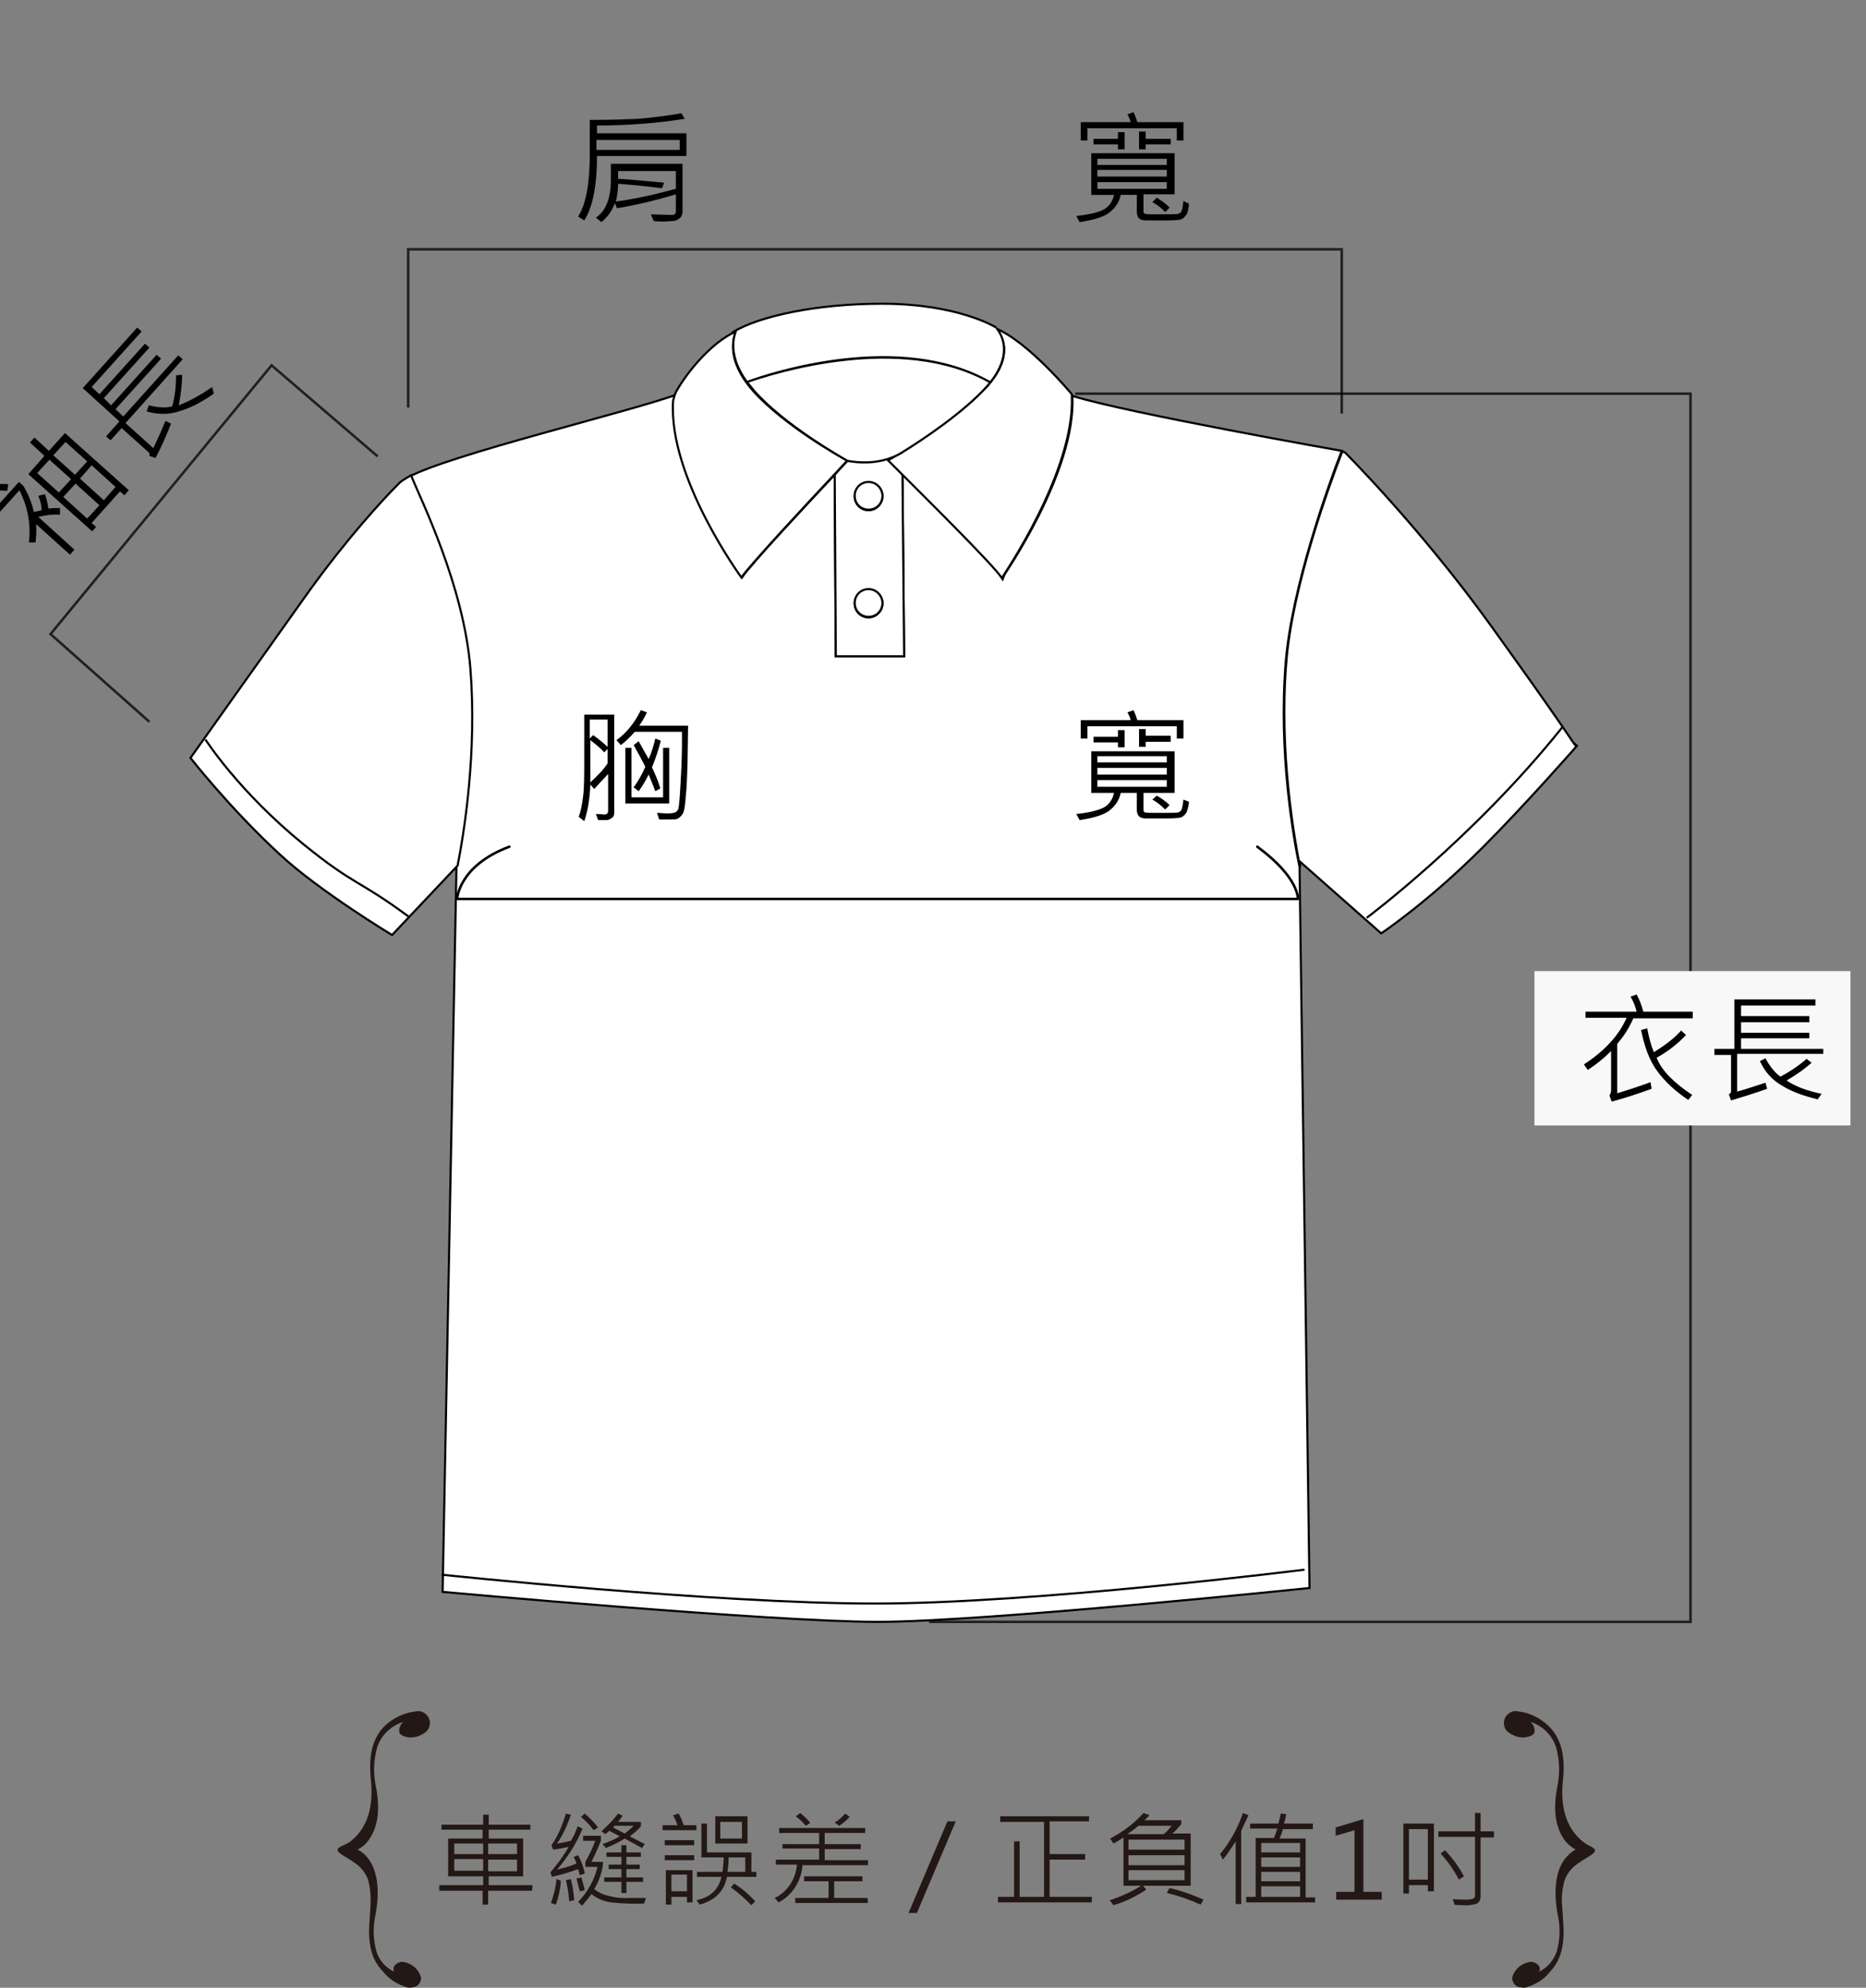 <?xml version="1.0" encoding="utf-8"?>
<!-- Generator: Adobe Illustrator 22.0.1, SVG Export Plug-In . SVG Version: 6.00 Build 0)  -->
<svg version="1.1" id="圖層_1" xmlns="http://www.w3.org/2000/svg" xmlns:xlink="http://www.w3.org/1999/xlink" x="0px" y="0px"
	 viewBox="0 0 336 358" style="enable-background:new 0 0 336 358;" xml:space="preserve">
<rect x="0" y="0" width="336" height="358" fill="#808080" stroke="none"/>
<style type="text/css">
	.st0{fill:#231815;}
	.st1{fill:#FFFFFF;stroke:#000000;stroke-width:0.38;}
	.st2{fill:none;stroke:#000000;stroke-width:0.455;stroke-linecap:round;stroke-linejoin:round;stroke-miterlimit:10;}
	.st3{opacity:0.75;fill:none;stroke:#000000;stroke-width:0.455;stroke-miterlimit:10;}
	.st4{fill:#F8F8F8;}
</style>
<g id="Group_414" transform="translate(52.804 339.821)">
	<g id="Group_412" transform="translate(18.295 18.304)">
		<g id="Group_411">
			<path id="Path_732" class="st0" d="M24.7-17.6h-7.9v2.5h-1v-2.5H8v-1h7.9v-1.6H9.6V-27h6.2v-1.6H8.4v-0.9h7.5v-1.8h1v1.8h7.5v0.9
				h-7.5v1.6h6.2v6.8h-6.2v1.6h7.9L24.7-17.6L24.7-17.6z M15.9-24.2v-1.9h-5.2v1.9H15.9z M15.9-21.2v-2.1h-5.2v2.1H15.9z M22-24.2
				v-1.9h-5.2v1.9H22z M22-23.2h-5.2v2.1H22V-23.2z"/>
			<path id="Path_733" class="st0" d="M34.2-20.7l-0.9,0.3c-0.1-0.4-0.2-0.7-0.3-1.1c-1.5,0.6-3.1,1-4.7,1.4L28-20.9
				c1.2-1.4,2.4-3,3.3-4.6c-1,0.2-1.9,0.4-2.8,0.5l-0.3-0.8c1.2-1.7,2-3.7,2.6-5.7l0.9,0.2c-0.6,1.8-1.4,3.6-2.5,5.2
				c0.8-0.1,1.7-0.3,2.5-0.5c0.5-0.8,0.9-1.7,1.2-2.6l0.9,0.4c-1.1,2.7-2.7,5.2-4.6,7.4c1.2-0.3,2.3-0.6,3.5-1.1
				c-0.1-0.4-0.3-0.8-0.5-1.2L33-24C33.6-22.9,34-21.8,34.2-20.7z M29.9-19.4c-0.1,1.5-0.4,2.9-0.9,4.3l-0.9-0.3
				c0.5-1.4,0.9-2.8,1-4.3L29.9-19.4z M32.3-15.9l-0.9,0.2c-0.1-1.3-0.3-2.6-0.6-3.8l0.9-0.2C32-18.5,32.2-17.2,32.3-15.9L32.3-15.9
				z M34.2-17.7l-0.9,0.2c-0.2-0.8-0.4-1.6-0.6-2.3l0.9-0.2C33.8-19.3,34-18.5,34.2-17.7L34.2-17.7z M45.2-16.3l-0.3,1
				c-2,0.1-4,0-6-0.2c-1.3-0.2-2.5-0.7-3.5-1.5c-0.5,0.7-1.1,1.4-1.7,2.1L33-15.6c1.7-1.7,2.9-3.9,3.5-6.3h-2.2v-0.9
				c0.7-1.2,1.3-2.5,1.8-3.8h-2.2v-0.9h3.2v0.9c-0.5,1.3-1.1,2.6-1.7,3.8h2.1c-0.1,1.7-0.7,3.4-1.6,4.9c0.6,0.5,1.4,0.9,2.1,1.1
				c1.4,0.4,2.8,0.6,4.2,0.5C43.1-16.3,44.1-16.3,45.2-16.3L45.2-16.3z M36.6-29l-0.8,0.5c-0.7-0.9-1.4-1.7-2.3-2.4l0.7-0.6
				C35.1-30.7,35.9-29.9,36.6-29z M45-26l-0.5,0.7L41.4-27c-1.1,0.7-2.2,1.2-3.4,1.7L37.4-26c1.1-0.4,2.1-0.8,3.1-1.4
				c-0.4-0.2-1.1-0.6-1.9-1c-0.2,0.2-0.4,0.4-0.7,0.6l-0.7-0.5c1.1-1,2.1-2,3-3.2l0.8,0.4c-0.5,0.7-0.7,1-0.8,1.1h4.1v0.8
				c-0.6,0.7-1.3,1.3-2,1.8C43.1-27,44-26.5,45-26L45-26z M44.7-19.2h-3v2h-0.9v-2h-3.1V-20h3.1v-1.5h-2.3v-0.8h2.3v-1.4h-2.7v-0.8
				h2.7v-1.3h0.9v1.3h2.6v0.8h-2.6v1.4h2.4v0.8h-2.4v1.5h3V-19.2z M43-29.3h-3.5c0,0.1-0.1,0.2-0.2,0.3l2.1,1.1
				C41.9-28.3,42.5-28.8,43-29.3L43-29.3z"/>
			<path id="Path_734" class="st0" d="M54.3-28.5h-6.1v-0.9h2.7c-0.2-0.6-0.5-1.2-0.8-1.8l1-0.3c0.4,0.7,0.7,1.4,0.9,2.1h2.3
				L54.3-28.5z M53.9-25.8h-5.3v-0.9h5.3V-25.8z M53.9-23.1h-5.3V-24h5.3V-23.1z M53.6-15.5h-1v-1h-2.8v1.4h-1v-6.2h4.8V-15.5z
				 M52.6-17.5v-3h-2.8v3H52.6z M65.1-20.1h-5.3c-0.5,2.6-2.1,4.2-4.9,5l-0.6-0.8c2.5-0.5,4-1.9,4.5-4.2h-4.4V-21H59
				c0.1-0.9,0.2-1.7,0.2-2.6h-4v-6.1h1v5.2h8v3.5h0.9V-20.1z M63.5-26.1h-5.8V-31h5.8V-26.1z M62.5-27v-3h-3.9v3H62.5z M63.1-21
				v-2.6h-3c0,1-0.1,1.8-0.2,2.6H63.1z M64.9-15.7L64.2-15c-1.2-1.2-2.4-2.3-3.7-3.2l0.6-0.7C62.5-18,63.8-16.9,64.9-15.7L64.9-15.7
				z"/>
			<path id="Path_735" class="st0" d="M85.2-22.2H73.4c-0.2,2.8-1.8,5.4-4.3,6.7l-0.7-0.8c2.3-1.1,3.8-3.4,4-6h-3.8v-0.9h7.8v-2
				h-6.6V-26h6.6v-2h-7.2v-0.9h15.5v0.9h-7.3v2h6.5v0.9h-6.5v2h7.8L85.2-22.2z M85.2-15.4H72.1v-0.9h6v-3h-4.4v-0.9h10.5v0.9h-5.1v3
				h6L85.2-15.4L85.2-15.4z M74.8-29.8L74-29.3c-0.5-0.6-1.1-1.2-1.8-1.7l0.8-0.6C73.7-31,74.3-30.5,74.8-29.8z M81.9-30.9
				c-0.6,0.6-1.2,1.2-1.9,1.6l-0.8-0.6c0.7-0.4,1.4-1,1.9-1.6L81.9-30.9z"/>
			<path id="Path_736" class="st0" d="M101-30.1l-7,16.5h-1.5l7-16.5H101z"/>
			<path id="Path_737" class="st0" d="M125.5-15.5h-16.9v-1h2.9v-10h1v10h4.4V-30H109v-1h16v0.9h-7.1v5.9h6.4v1h-6.4v6.7h7.6V-15.5z
				"/>
			<path id="Path_738" class="st0" d="M143.3-18.5h-8.6l0.6,0.7c-1.8,1.2-3.8,2.2-5.9,2.8l-0.7-0.9c2-0.6,3.9-1.5,5.7-2.6h-3.2v-8.7
				c-0.6,0.4-1.2,0.8-1.8,1.1l-0.6-0.9c2.3-1.2,4.3-2.7,6-4.6l1.1,0.4l-0.9,0.9h6.6v0.7c-0.5,0.6-1,1.2-1.6,1.7h3.3L143.3-18.5z
				 M139.9-29.3h-6c-0.7,0.6-1.4,1.1-2,1.5h6.5C138.8-28,139.2-28.5,139.9-29.3z M142.2-25v-1.8h-10.1v1.8H142.2z M142.2-22.2V-24
				h-10.1v1.8H142.2z M142.2-19.5v-1.8h-10.1v1.8H142.2z M145.6-16l-0.5,0.9c-2-0.9-4-1.6-6.1-2.1l0.5-0.9
				C141.6-17.6,143.6-16.9,145.6-16L145.6-16z"/>
			<path id="Path_739" class="st0" d="M153.7-31.2l-1.3,2.8v13.2h-1v-11.3c-0.7,1.1-1.4,2.2-2.3,3.3l-0.5-1c1.8-2.2,3.2-4.7,4.1-7.4
				L153.7-31.2z M165.7-15.5h-12.4v-1h1.7v-10.6h3.3c0.2-0.5,0.4-1.1,0.6-1.7H154v-0.9h5.1c0.1-0.5,0.3-1.1,0.4-1.8l1,0.1
				c-0.1,0.6-0.2,1.1-0.4,1.7h5.2v1h-5.4c-0.1,0.5-0.3,1-0.6,1.7h4.7v10.6h1.7V-15.5z M163-24.5v-1.7h-7v1.7H163z M163-21.9v-1.7h-7
				v1.7H163z M163-19.3V-21h-7v1.7H163z M163-16.5v-1.9h-7v1.9H163z"/>
			<path id="Path_740" class="st0" d="M177.7-16h-8.2v-1.4h3.3v-11.1l-3.4,1V-29l5-1.5v13.1h3.3L177.7-16z"/>
			<path id="Path_741" class="st0" d="M187.1-17.5H186v-1.1h-3.4v1.5h-1v-12.6h5.5V-17.5z M186-19.6v-9.1h-3.4v9.1H186z M197.9-27.2
				h-2.4v10.7c0,0.5-0.2,0.9-0.6,1.2c-0.9,0.3-1.8,0.4-2.7,0.3c-0.5,0-0.9,0-1.4-0.1l-0.3-1c0.8,0.1,1.5,0.1,2.2,0.1
				c0.5,0,1,0,1.5-0.2c0.2-0.1,0.3-0.3,0.3-0.6v-10.5h-6.6v-1h6.6v-3.3h1v3.3h2.4V-27.2z M192.5-20.2l-0.9,0.6
				c-0.9-1.7-2-3.3-3.3-4.7l0.8-0.6C190.5-23.4,191.6-21.9,192.5-20.2L192.5-20.2z"/>
		</g>
	</g>
	<g id="Group_413">
		<path id="Path_742" class="st0" d="M20.5,18.1c0.3,0.1,0.6,0.1,0.9,0c0.8,0,1.5-0.6,1.6-1.5c0-0.2,0-0.4-0.1-0.6
			c-0.5-1.4-1.8-2.3-3.2-2.5c-0.9,0-2.1,0.8-1.5,1.8c-1.5-0.7-2.7-2-3.2-3.6c-0.6-2.1-0.7-4.4-0.2-6.6c0.8-4.3,0.4-7.7-1.1-9.9
			c-0.5-0.8-1.3-1.5-2.1-1.9c0.9-0.5,1.6-1.1,2.1-1.9c1.6-2.3,2-5.6,1.1-9.9c-0.4-2.2-0.3-4.4,0.3-6.6c0.7-2.2,2.5-3.9,4.7-4.6
			c-0.5,0.5-0.8,1.1-0.7,1.8c0,0.7,1.5,1,2,1c0.9,0,1.8-0.3,2.5-0.8c1-0.6,1.3-1.9,0.7-2.9c-0.5-0.8-1.4-1.2-2.2-1
			c-2,0.2-3.9,1.1-5.4,2.4c-2.9,2.7-3.1,6.5-2.7,10.2c0.4,4.2-0.4,8.3-3.8,10.9C8.8-7.2,6.8-7,8.9-5.7c2,1.3,3.7,2,4.6,4.5
			C13.9,0.4,14,2,13.9,3.5c-0.1,2.4-0.5,4.8,0,7.3c0.3,1.7,1.1,3.3,2.3,4.5C17.3,16.7,18.8,17.6,20.5,18.1z"/>
		<path id="Path_743" class="st0" d="M222,18.1c-0.3,0.1-0.6,0.1-0.9,0c-0.8,0-1.5-0.6-1.6-1.5c0-0.2,0-0.4,0.1-0.6
			c0.5-1.4,1.8-2.3,3.2-2.5c0.9,0,2.1,0.8,1.5,1.8c1.5-0.7,2.6-2,3.2-3.6c0.6-2.1,0.7-4.4,0.2-6.6c-0.8-4.3-0.4-7.7,1.1-9.9
			c0.6-0.8,1.3-1.5,2.1-1.9c-0.8-0.5-1.6-1.1-2.1-1.9c-1.6-2.3-2-5.6-1.1-9.9c0.4-2.2,0.3-4.4-0.3-6.6c-0.7-2.2-2.4-3.9-4.6-4.6
			c0.5,0.5,0.8,1.1,0.7,1.8c0,0.7-1.5,1-2,1c-0.9,0-1.8-0.3-2.5-0.8c-1-0.6-1.3-1.9-0.7-2.9c0.5-0.8,1.4-1.2,2.2-1
			c2,0.2,3.9,1.1,5.4,2.5c2.9,2.7,3.1,6.5,2.7,10.2c-0.4,4.2,0.4,8.3,3.8,10.9c1.1,0.9,3.2,1.1,1.1,2.4c-2,1.3-3.7,2-4.6,4.5
			c-0.4,1.5-0.6,3.1-0.4,4.7c0.1,2.4,0.5,4.8,0,7.3c-0.3,1.7-1.1,3.3-2.3,4.5C225.2,16.7,223.7,17.6,222,18.1z"/>
	</g>
</g>
<g>
	<g>
		<path class="st1" d="M231.5,119.4c1.1-13.7,7.8-32.3,10.1-38.2c0,0-38.6-6.8-48.5-9.9c0.7,13.7-12.6,32.7-12.6,32.7
			c-1.6-2.4-12.9-13.6-18-18.7l0.3,32.9h-12.3l-0.2-32.7c-4.8,5.1-15.1,16.1-16.7,18.5c0,0-13.1-18.1-12.3-31.8c0,0,0.3-0.5,0.7-1.2
			c-8.3,3.1-41.2,10.9-48.6,15c1.7,4.2,9.5,19.8,10.7,34.8c1.2,15.1-1.1,29.4-2.3,35.5l0.4-0.4l-2.5,130.8c0,0,59.2,5.4,78.4,5.4
			c19.1,0,77.7-6.1,77.7-6.1L234,156.1C232.9,150.9,230.2,135.6,231.5,119.4z"/>
		<path class="st1" d="M84.7,120.4c-1.2-15-9-30.6-10.7-34.8c-1,0.6-1.7,1-2.1,1.4c-3.2,3.2-9.4,10-16.2,19.4
			c-6.7,9.4-21.4,30.1-21.4,30.1s7,9,16.1,17.4c7.1,6.6,20.2,14.5,20.2,14.5l11.8-12.5C83.6,149.8,85.9,135.4,84.7,120.4z"/>
		<path class="st1" d="M268.4,112.6c-12.6-17.5-26.2-31.1-26.2-31.1l-0.5-0.2c-2.3,5.9-9.1,24.5-10.1,38.2
			c-1.3,16.2,1.5,31.6,2.5,36.8l0-1.1l14.6,12.9c0,0,8.3-5.5,18.2-15.4c7.7-7.7,16.9-18.2,16.9-18.2S281,130.1,268.4,112.6z"/>
		<path class="st1" d="M246.1,165.3c0,0,19.3-14.4,35.2-34.3"/>
		<path class="st1" d="M37,133.2c0,0,6,9.4,17.7,18.9c9.4,7.6,9.7,6.2,18.9,13"/>
		<path class="st1" d="M79.5,283.6c0,0,49.1,5.2,78,5.2c28.9,0,77.4-6.1,77.4-6.1"/>
		<path class="st1" d="M161.4,83.2c0.2-0.1,0.3-0.2,0.4-0.2C161.7,83,161.5,83.1,161.4,83.2z"/>
		<path class="st1" d="M161.9,82.9C161.9,82.9,161.9,82.9,161.9,82.9C161.8,82.9,161.9,82.9,161.9,82.9L161.9,82.9z"/>
		<g>
			<path class="st1" d="M161.9,81.6c-1.1,0.7-4.4,2.1-9.3,1.2c0.1,0,0.1,0.1,0.1,0.1s-1,1-2.4,2.6l0.2,32.7h12.3l-0.3-32.9
				c-1.5-1.5-2.5-2.5-2.5-2.5S160.6,82.4,161.9,81.6z M156.4,111.2c-1.4,0-2.5-1.1-2.5-2.5c0-1.4,1.1-2.5,2.5-2.5
				c1.4,0,2.5,1.1,2.5,2.5C158.9,110,157.8,111.2,156.4,111.2z M156.4,91.9c-1.4,0-2.5-1.1-2.5-2.5c0-1.4,1.1-2.5,2.5-2.5
				c1.4,0,2.5,1.1,2.5,2.5C158.9,90.7,157.8,91.9,156.4,91.9z"/>
			<path class="st1" d="M152.5,82.9c-1.2-0.6-11.3-6.3-16.8-12.4c-5.8-6.5-3-10.8-3.3-10.7c-0.2,0.1-0.5,0.2-0.7,0.3
				c-4.3,2.3-8.2,7.4-9.7,10c-0.5,0.7-0.8,2.1-0.8,2.1c-0.9,13.8,12.3,31.8,12.3,31.8c1.6-2.3,11.9-13.4,16.7-18.5
				c1.5-1.6,2.4-2.6,2.4-2.6S152.6,82.9,152.5,82.9z"/>
			<path class="st1" d="M193,71.3c0-0.1,0-0.2,0-0.3c0,0-7.8-9.4-13.6-11.8c-0.2-0.1,4.2,3.8-1.6,10.3c-4.2,4.6-11.6,9.5-15.4,11.9
				c0,0-0.1,0-0.1,0.1c-0.1,0.1-0.2,0.1-0.4,0.2c-1.2,0.8-2,1.2-2,1.2s1,1,2.5,2.5c5.1,5.1,16.4,16.3,18,18.7
				C180.4,104,193.6,85,193,71.3z"/>
			<path class="st1" d="M156.4,106.1c-1.4,0-2.5,1.1-2.5,2.5c0,1.4,1.1,2.5,2.5,2.5c1.4,0,2.5-1.1,2.5-2.5
				C158.9,107.3,157.8,106.1,156.4,106.1z"/>
			<path class="st1" d="M156.4,86.8c-1.4,0-2.5,1.1-2.5,2.5c0,1.4,1.1,2.5,2.5,2.5c1.4,0,2.5-1.1,2.5-2.5
				C158.9,88,157.8,86.8,156.4,86.8z"/>
			<path class="st1" d="M179.4,59c0,0-6.8-4.3-20.6-4.3c-11.7,0-22.1,2.2-27,5.2c0.2-0.1,0.5-0.2,0.7-0.3c0.2-0.1-2.1,3.6,2,9.2
				c4.3-1.5,27.6-9.1,43.7,0c-16.1-9.2-39.4-1.6-43.7,0c0.4,0.5,0.8,1,1.3,1.6c5.5,6.2,15.6,11.9,16.8,12.6c5,0.9,8.2-0.6,9.3-1.2
				c0.1-0.1,0.3-0.2,0.4-0.2c0.1,0,0.1-0.1,0.1-0.1v0c3.9-2.4,11.2-7.3,15.4-12C183.6,62.8,179.1,58.9,179.4,59z"/>
		</g>
	</g>
	<path class="st2" d="M226.4,152.5c7.6,5.6,7.3,9.4,7.3,9.4H82.3c0,0,0.3-6,9.4-9.4"/>
	<polyline class="st3" points="73.5,73.4 73.5,44.9 241.6,44.9 241.6,74.5 	"/>
	<polyline class="st3" points="193.6,70.9 304.4,70.9 304.4,292.1 167.3,292.1 	"/>
	<polyline class="st3" points="26.9,130 9.1,114.2 48.9,65.8 68,82.2 	"/>
	<g>
		<g>
			<path d="M1.5,87.2l-0.2,1.2c-1-0.1-2-0.1-3.1,0.1l0.1-1.2C-0.7,87.2,0.3,87.1,1.5,87.2z M8.1,89c0.3,0.8,0.5,1.7,0.6,2.6
				c0.6-0.1,1.3-0.1,2.1-0.1l0,1.2c-1.4-0.1-2.7,0.1-3.9,0.4l6.5,5.9l-0.8,0.9l-6.1-5.5c0.1,1.3,0,2.4-0.1,3.3l-1.2,0
				c0.4-3.3-0.2-6.4-1.7-9.4l-3.7,4.1l-0.8-0.7l4.4-4.9l0.8,0.7c0.9,1.5,1.5,3,1.9,4.7c0.5-0.1,1-0.2,1.4-0.3c0-0.8-0.2-1.6-0.6-2.6
				L8.1,89z M23.2,88.3l-0.8,0.9l-0.8-0.7l-5.1,5.7l0.8,0.7l-0.7,0.8L5.1,85.4L8,82.1l-2.6-2.4l0.8-0.9l2.6,2.4l2.9-3.2L23.2,88.3z
				 M12.8,86.3l-3.9-3.5l-2.2,2.4l3.9,3.5L12.8,86.3z M15.7,83.1l-3.9-3.5L9.6,82l3.9,3.5L15.7,83.1z M17.9,91l-4.3-3.9l-2.2,2.4
				l4.3,3.9L17.9,91z M20.8,87.7l-4.3-3.9l-2.1,2.4l4.3,3.9L20.8,87.7z"/>
			<path d="M32.9,64.7L22.6,76.2l5,4.5c0.7-1.4,1.4-3,2.2-4.9l1,0.5c-0.9,2.3-1.8,4.3-2.8,6.2l-1.1-0.4c0.1-0.2,0-0.5-0.1-0.6
				l-4.9-4.4l-2,2.2l-0.8-0.7l2.4-2.7l-6.6-6l9.8-10.9l0.8,0.7l-9,10l1.4,1.3l8.2-9.1l0.8,0.7l-8.2,9.1L20,73l8.2-9.1l0.8,0.7
				l-8.2,9.1l1.4,1.3l9.9-11L32.9,64.7z M38.2,69.7l0.3,1.2c-2,1.4-4,2.5-6,3.1c-2,0.7-4,0.7-6.1,0.1l0.4-1.1
				c1.6,0.4,3.1,0.5,4.2,0.2c0.5-1.7,0.7-3.6,0.7-5.6l1.1-0.1c0,1.5-0.2,3.3-0.6,5.5C34.2,72.2,36.2,71.1,38.2,69.7z"/>
		</g>
	</g>
	<g>
		<g>
			<path d="M123.6,28.1h-16.1c0,5.4-0.8,9.3-2.3,11.6l-1.1-0.7c1.4-2.2,2.1-5.9,2.1-11.2v-6.2c3.5,0,6.4-0.1,8.7-0.2
				c2.3-0.2,4.9-0.5,7.8-1l0.6,1c-5,0.8-10.3,1.2-15.8,1.2v1.4h16.1V28.1z M122.9,38.1c0,0.4-0.1,0.8-0.4,1.1
				c-0.3,0.3-0.7,0.5-1.1,0.6c-0.5,0-1.1,0.1-1.9,0.1c-0.6,0-1.2,0-1.8-0.1l-0.5-1.2c0.8,0,2,0.1,3.8,0.1c0.5,0,0.7-0.2,0.7-0.7v-3
				c-4,1.2-7.5,2-10.6,2.5l-0.4-0.9c-0.5,1.4-1.3,2.5-2.4,3.4l-1-0.8c1.8-1.2,2.7-3.5,2.7-6.9v-2.8h12.9V38.1z M122.4,27v-1.8h-15
				V27H122.4z M121.7,34v-3.2h-10.4v1.4c2.1,0.1,4.9,0.4,8.3,0.7l-0.4,1c-2.4-0.3-5.1-0.6-7.9-0.8c0,1.2-0.2,2.3-0.4,3.2
				C114.5,35.8,118.1,35,121.7,34z"/>
			<path d="M214.1,36.7c-0.1,0.9-0.2,1.6-0.5,2c-0.3,0.4-0.6,0.7-0.9,0.8c-0.3,0.1-1.1,0.2-2.4,0.2l-4,0c-1.1,0-1.6-0.5-1.6-1.6v-3
				h-2.9c-0.2,1-0.7,2-1.7,2.9c-0.9,0.9-2.9,1.6-5.7,2l-0.6-1.1c1.9-0.2,3.4-0.5,4.6-1c1.2-0.5,1.9-1.5,2.2-2.8h-4.1v-7.5h15V35
				h-5.6v3.1c0,0.2,0.1,0.4,0.3,0.4c0.2,0.1,1.1,0.1,2.7,0.1c1.9,0,3,0,3.3-0.1c0.3-0.1,0.5-0.3,0.6-0.6c0.1-0.3,0.2-0.9,0.3-1.7
				L214.1,36.7z M213.1,25.3h-1.2v-2.2h-16.1v2.2h-1.2V22h9c-0.1-0.4-0.3-0.9-0.6-1.4l1.1-0.4c0.3,0.6,0.5,1.2,0.7,1.8h8.3V25.3z
				 M202.5,26.9h-1.2V26h-4.4v-1h4.4v-1.2h1.2V26.9z M210.1,29.7v-1.1h-12.5v1.1H210.1z M210.1,31.8v-1.2h-12.5v1.2H210.1z
				 M210.1,34v-1.2h-12.5V34H210.1z M210.8,26h-4.5v0.9h-1.2v-3.2h1.2V25h4.5V26z M210.6,37.4l-0.8,0.8c-0.6-0.7-1.4-1.3-2.3-1.8
				l0.8-0.8C209.2,36.2,210,36.7,210.6,37.4z"/>
		</g>
	</g>
	<g>
		<g>
			<path d="M110.6,146.4c0,0.4-0.1,0.7-0.4,0.9c-0.3,0.2-0.6,0.4-1,0.4c-0.7,0-1.2,0-1.5,0l-0.4-1.1c0.9,0,1.4,0.1,1.5,0.1
				c0.4,0,0.7-0.2,0.7-0.7v-6.6c-0.9,1-1.8,1.9-2.5,2.7l-0.7-0.8c-0.1,2.7-0.5,4.9-1.1,6.6l-1-0.8c0.4-1,0.6-2.2,0.8-3.7
				c0.2-1.5,0.2-3.9,0.2-7.2v-7.5h5.4V146.4z M109.4,137.5v-2.6l-0.6,0.6c-0.7-0.8-1.6-1.5-2.5-2.2v2.6c0,2.5,0,4.2,0,5
				C107.5,139.8,108.6,138.7,109.4,137.5z M109.4,129.6h-3.2v3.4l0.6-0.6c0.9,0.6,1.7,1.3,2.6,2.1V129.6z M123.9,130.8l-0.1,6.8
				c-0.1,2.1-0.1,3.9-0.3,5.6c-0.1,1.7-0.3,2.7-0.4,3c-0.1,0.3-0.3,0.6-0.5,0.8c-0.2,0.2-0.4,0.4-0.7,0.5c-0.3,0.1-0.9,0.1-1.7,0.1
				c-0.5,0-1,0-1.5,0l-0.4-1.2c0.7,0,1.3,0.1,1.8,0.1c0.8,0,1.3-0.1,1.5-0.2c0.2-0.1,0.4-0.3,0.5-0.5c0.1-0.2,0.2-1,0.3-2.4
				c0.1-1.4,0.2-3.2,0.3-5.4c0.1-2.2,0.1-4.3,0.1-6.2h-8.5c-0.8,0.9-1.6,1.7-2.5,2.4l-0.8-0.9c1.7-1.2,3.2-3,4.4-5.4l1.1,0.4
				c-0.3,0.6-0.7,1.4-1.4,2.4H123.9z M120.6,144.7h-8v-10h1.1v8.9h5.7v-8.9h1.1V144.7z M119,133.4c-0.4,1.5-0.9,3.1-1.6,4.8
				c0.7,1.5,1.2,2.7,1.5,3.8l-0.9,0.5c-0.5-1.3-0.9-2.3-1.2-3c-0.6,1.2-1.2,2.2-1.8,3l-0.9-0.7c0.8-1.1,1.5-2.3,2.1-3.7
				c-0.6-1.2-1.3-2.5-2.1-3.9l0.9-0.7c0.4,0.7,1,1.8,1.8,3.2c0.5-1.1,0.9-2.4,1.2-3.7L119,133.4z"/>
			<path d="M214.1,144.4c-0.1,0.9-0.3,1.6-0.5,2c-0.3,0.4-0.6,0.7-0.9,0.8c-0.3,0.1-1.1,0.2-2.4,0.2l-4,0c-1.1,0-1.6-0.5-1.6-1.6v-3
				h-2.9c-0.2,1-0.7,2-1.7,2.9c-0.9,0.9-2.9,1.6-5.7,2l-0.6-1.1c1.9-0.2,3.4-0.5,4.6-1c1.2-0.5,1.9-1.5,2.2-2.8h-4.1v-7.5h15v7.5
				h-5.6v3.1c0,0.2,0.1,0.4,0.3,0.4c0.2,0.1,1.1,0.1,2.7,0.1c1.9,0,3,0,3.3-0.1c0.3-0.1,0.5-0.3,0.6-0.6c0.1-0.3,0.2-0.9,0.3-1.7
				L214.1,144.4z M213.1,133h-1.2v-2.2h-16.1v2.2h-1.2v-3.3h9c-0.1-0.4-0.3-0.9-0.6-1.4l1.1-0.4c0.3,0.6,0.5,1.2,0.7,1.8h8.3V133z
				 M202.5,134.6h-1.2v-0.9h-4.4v-1h4.4v-1.2h1.2V134.6z M210.1,137.3v-1.1h-12.5v1.1H210.1z M210.1,139.5v-1.2h-12.5v1.2H210.1z
				 M210.1,141.7v-1.2h-12.5v1.2H210.1z M210.8,133.6h-4.5v0.9h-1.2v-3.2h1.2v1.2h4.5V133.6z M210.6,145l-0.8,0.8
				c-0.7-0.7-1.4-1.3-2.3-1.8l0.8-0.7C209.2,143.8,210,144.4,210.6,145z"/>
		</g>
	</g>
	<rect x="276.3" y="174.9" class="st4" width="56.9" height="27.8"/>
	<g>
		<g>
			<path d="M304.7,183.4h-10.6c-0.6,1.4-1.5,3-2.9,4.6v8.9c2-0.6,4.1-1.3,6-2l0.2,1.2c-2.5,0.9-4.9,1.7-7.2,2.3l-0.4-1.1
				c0.2-0.3,0.3-0.6,0.3-1v-7c-1.4,1.4-2.8,2.5-4.2,3.4l-0.7-1c3.7-2.4,6.3-5.2,7.7-8.4h-7.4v-1.1h9.2c-0.2-0.8-0.5-1.7-1.1-2.7
				l1.1-0.4c0.5,0.9,0.9,2,1.2,3.1h8.9V183.4z M304.7,197.2l-0.7,0.9c-2.4-1.6-4.2-3.3-5.6-5.2c-1.4-1.9-2.3-4.4-2.9-7.4l1.1-0.3
				c0.3,1.6,0.7,3.1,1.2,4.3c2.1-1.3,3.8-2.6,4.9-3.9l0.9,0.8c-1.5,1.6-3.3,3-5.3,4.1C299.2,192.8,301.4,195,304.7,197.2z"/>
			<path d="M328.2,189.8h-15.4v6.8c1.5-0.4,3.2-1,5.1-1.6l0.3,1.1c-2.3,0.8-4.5,1.5-6.5,2.1l-0.4-1.1c0.2-0.1,0.4-0.3,0.4-0.5v-6.6
				h-3v-1.1h3.6v-8.9h14.6v1.1h-13.4v1.9h12.3v1.1h-12.3v1.9h12.3v1h-12.3v1.9h14.8V189.8z M328,197l-0.7,1
				c-2.4-0.6-4.5-1.3-6.3-2.4c-1.8-1-3.2-2.5-4.1-4.5l1-0.5c0.8,1.5,1.7,2.6,2.7,3.3c1.5-0.8,3.1-1.8,4.7-3.2l0.9,0.7
				c-1.1,1-2.6,2.1-4.5,3.2C323.5,195.8,325.6,196.5,328,197z"/>
		</g>
	</g>
</g>
</svg>
